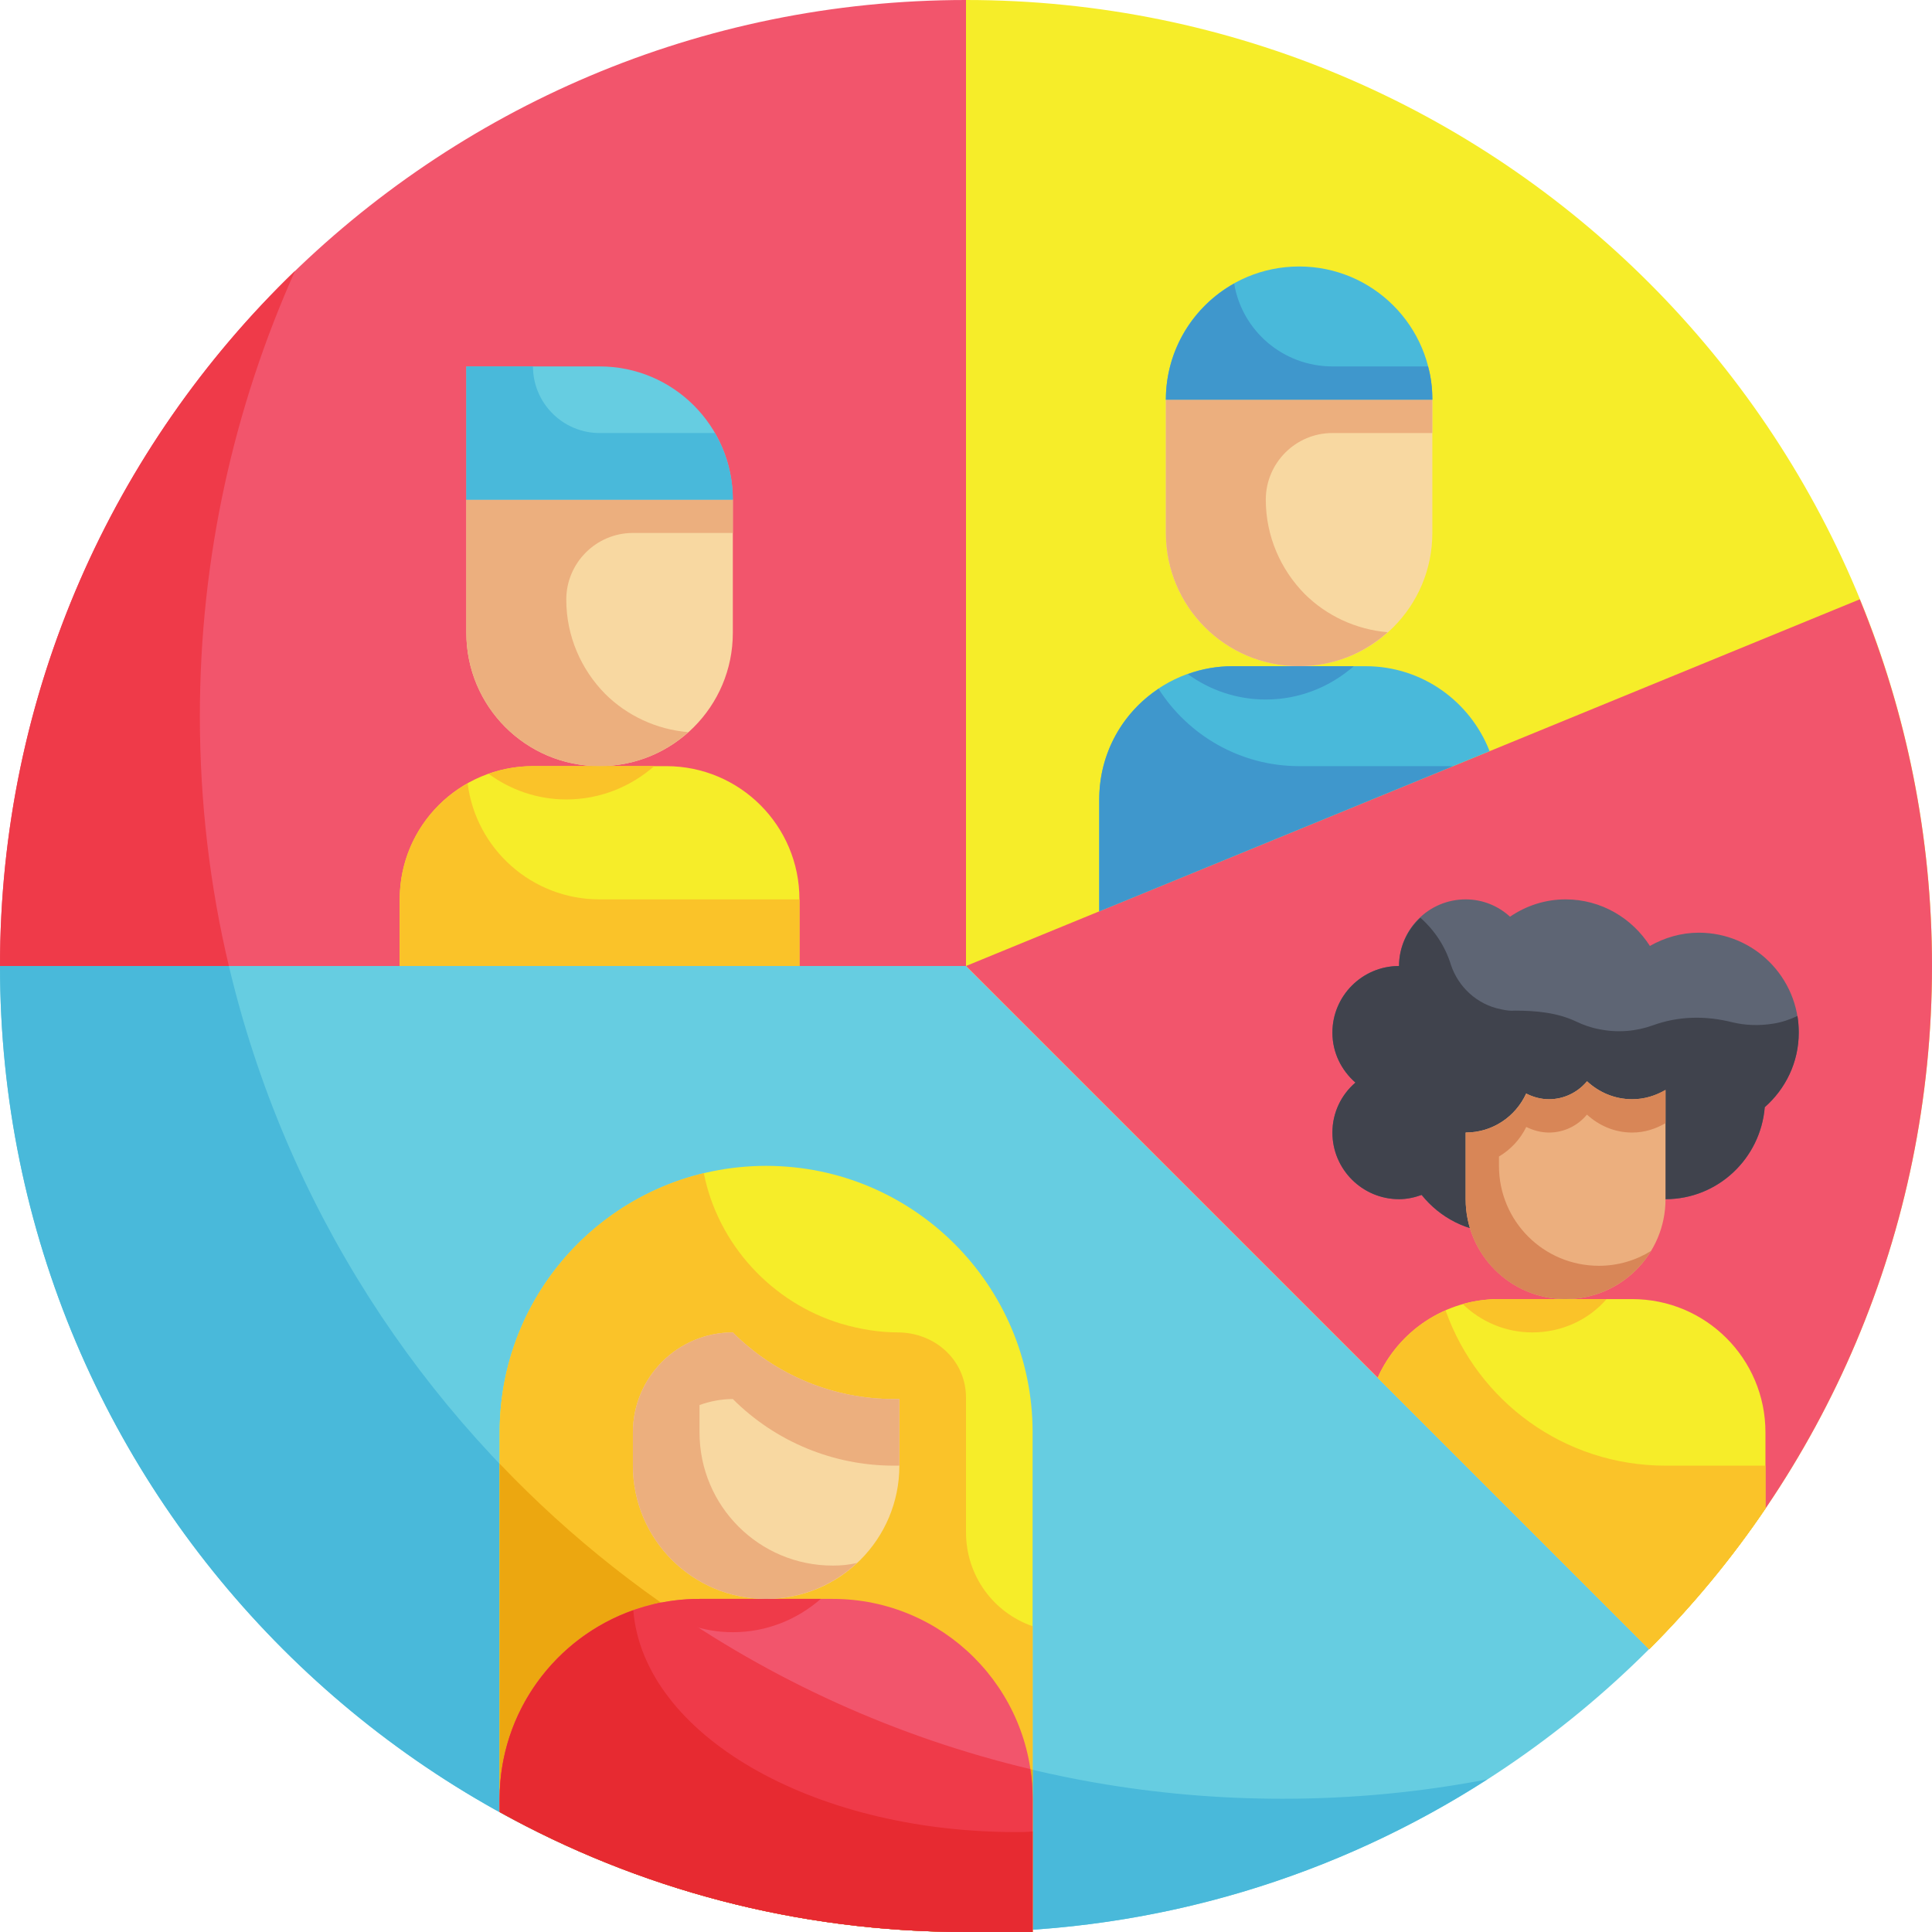 <?xml version="1.0" encoding="UTF-8"?><svg xmlns="http://www.w3.org/2000/svg" xmlns:xlink="http://www.w3.org/1999/xlink" height="58.0" preserveAspectRatio="xMidYMid meet" version="1.0" viewBox="3.0 3.0 58.0 58.0" width="58.0" zoomAndPan="magnify"><g><g><path d="M 32 3 L 32 32 L 3 32 C 3 15.98 15.98 3 32 3" fill="#f2556c"/></g><g><path d="M 3 32 C 3 48.02 15.98 61 32 61 C 40.012 61 47.262 57.754 52.508 52.508 L 32 32 L 3 32" fill="#66cde1"/></g><g><path d="M 9 24.5 C 9 27.082 9.301 29.602 9.871 32 L 3 32 C 3 23.801 6.398 16.398 11.859 11.129 C 10.031 15.211 9 19.73 9 24.5" fill="#ef3a49"/></g><g><path d="M 47.648 56.418 C 43.141 59.32 37.77 61 32 61 C 15.98 61 3 48.02 3 32 L 9.871 32 C 13.262 46.332 26.129 57 41.5 57 C 43.602 57 45.66 56.801 47.648 56.418" fill="#49b9da"/></g><g><path d="M 32 3 L 32 32 L 52.508 52.508 C 57.754 47.262 61 40.012 61 32 C 61 15.98 48.02 3 32 3" fill="#f6ed29"/></g><g><path d="M 23 26 L 19 26 C 16.789 26 15 27.789 15 30 L 15 32 L 27 32 L 27 30 C 27 27.789 25.211 26 23 26" fill="#f6ed29"/></g><g><path d="M 25 18 L 17 18 L 17 22 C 17 24.211 18.789 26 21 26 C 23.211 26 25 24.211 25 22 L 25 18" fill="#f8d8a1"/></g><g><path d="M 20 21 C 20 22.102 20.449 23.102 21.168 23.832 C 21.82 24.48 22.699 24.898 23.66 24.98 C 22.949 25.621 22.02 26 21 26 C 18.789 26 17 24.211 17 22 L 17 18 L 25 18 L 25 19 L 22 19 C 20.898 19 20 19.898 20 21" fill="#ecaf7e"/></g><g><path d="M 21 14 L 17 14 L 17 18 L 25 18 C 25 15.789 23.211 14 21 14" fill="#66cde1"/></g><g><path d="M 20 27 C 19.129 27 18.32 26.711 17.668 26.23 C 18.09 26.082 18.531 26 19 26 L 22.641 26 C 21.93 26.621 21.012 27 20 27" fill="#fac329"/></g><g><path d="M 27 30 L 27 32 L 15 32 L 15 30 C 15 28.5 15.82 27.199 17.039 26.52 C 17.289 28.488 18.969 30 21 30 L 27 30" fill="#fac329"/></g><g><path d="M 25 18 L 17 18 L 17 14 L 19 14 C 19 15.102 19.898 16 21 16 L 24.461 16 C 24.801 16.59 25 17.27 25 18" fill="#49b9da"/></g><g><path d="M 32 32 L 52.508 52.508 C 57.754 47.262 61 40.012 61 32 C 61 28.102 60.227 24.387 58.832 20.992 L 32 32" fill="#f2556c"/></g><g><path d="M 46 15 L 38 15 L 38 19 C 38 21.211 39.789 23 42 23 C 44.211 23 46 21.211 46 19 L 46 15" fill="#f8d8a1"/></g><g><path d="M 42 11 C 39.789 11 38 12.789 38 15 L 46 15 C 46 12.789 44.211 11 42 11" fill="#49b9da"/></g><g><path d="M 47.719 25.551 C 47.137 24.059 45.695 23 44 23 L 40 23 C 37.789 23 36 24.789 36 27 L 36 30.359 L 47.719 25.551" fill="#49b9da"/></g><g><path d="M 41 18 C 41 19.102 41.449 20.102 42.168 20.832 C 42.82 21.48 43.699 21.898 44.66 21.98 C 43.949 22.621 43.02 23 42 23 C 39.789 23 38 21.211 38 19 L 38 15 L 46 15 L 46 16 L 43 16 C 41.898 16 41 16.898 41 18" fill="#ecaf7e"/></g><g><path d="M 46 15 L 38 15 C 38 13.5 38.832 12.191 40.051 11.512 C 40.281 12.918 41.512 14 43 14 L 45.871 14 C 45.961 14.32 46 14.648 46 15" fill="#3f97cc"/></g><g><path d="M 41 24 C 40.129 24 39.32 23.719 38.66 23.238 C 39.082 23.082 39.531 23 40 23 L 43.641 23 C 42.93 23.621 42.012 24 41 24" fill="#3f97cc"/></g><g><path d="M 46.621 26 L 36 30.359 L 36 27 C 36 25.609 36.699 24.391 37.781 23.68 C 38.668 25.07 40.23 26 42 26 L 46.621 26" fill="#3f97cc"/></g><g><path d="M 34 46 L 34 61 L 32 61 C 26.918 61 22.148 59.699 18 57.398 L 18 46 C 18 41.582 21.582 38 26 38 C 30.418 38 34 41.582 34 46" fill="#f6ed29"/></g><g><path d="M 34 51.82 L 34 61 L 32 61 C 26.918 61 22.148 59.699 18 57.398 L 18 46 C 18 42.219 20.609 39.059 24.129 38.219 C 24.551 40.352 26.168 42.109 28.25 42.738 C 28.832 42.91 29.41 43 29.969 43 C 31.082 43.012 32 43.84 32 44.961 L 32 49 C 32 50.309 32.832 51.418 34 51.82" fill="#fac329"/></g><g><path d="M 34 56.129 L 34 61 L 32 61 C 26.918 61 22.148 59.699 18 57.398 L 18 46.941 C 22.262 51.41 27.781 54.66 34 56.129" fill="#eca710"/></g><g><path d="M 34 57 L 34 61 L 32 61 C 26.918 61 22.148 59.699 18 57.398 L 18 57 C 18 53.691 20.691 51 24 51 L 28 51 C 31.309 51 34 53.691 34 57" fill="#f2556c"/></g><g><path d="M 34 57 L 34 61 L 32 61 C 26.918 61 22.148 59.699 18 57.398 L 18 57 C 18 54.082 20.09 51.648 22.852 51.109 C 26.141 53.43 29.891 55.148 33.93 56.109 C 33.98 56.398 34 56.699 34 57" fill="#ef3a49"/></g><g><path d="M 30 45 L 29.828 45 C 28.02 45 26.281 44.281 25 43 C 23.344 43 22 44.344 22 46 L 22 47 C 22 49.211 23.789 51 26 51 C 28.211 51 30 49.211 30 47 L 30 45" fill="#f8d8a1"/></g><g><path d="M 30 45 L 30 47 L 29.832 47 C 28.02 47 26.281 46.281 25 45 C 24.648 45 24.309 45.07 24 45.18 L 24 46 C 24 48.211 25.789 50 28 50 C 28.25 50 28.488 49.98 28.73 49.918 C 28.012 50.59 27.051 51 26 51 C 23.789 51 22 49.211 22 47 L 22 46 C 22 45.168 22.34 44.418 22.879 43.879 C 23.418 43.34 24.168 43 25 43 C 26.281 44.281 28.02 45 29.832 45 L 30 45" fill="#ecaf7e"/></g><g><path d="M 25 52 C 24.09 52 23.262 51.691 22.59 51.168 C 23.039 51.059 23.512 51 24 51 L 27.641 51 C 26.93 51.621 26.012 52 25 52" fill="#ef3a49"/></g><g><path d="M 34 57.98 L 34 61 L 32 61 C 26.918 61 22.148 59.699 18 57.398 L 18 57 C 18 54.391 19.68 52.16 22.012 51.34 C 22.309 55.051 27.34 58 33.5 58 C 33.668 58 33.84 58 34 57.98" fill="#e72a31"/></g><g><path d="M 54 31 C 53.465 31 52.965 31.152 52.531 31.398 C 51.996 30.562 51.066 30 50 30 C 49.379 30 48.809 30.195 48.332 30.52 C 47.98 30.199 47.516 30 47 30 C 45.895 30 45 30.895 45 32 C 43.895 32 43 32.895 43 34 C 43 34.602 43.27 35.133 43.691 35.5 C 43.27 35.863 43 36.398 43 37 C 43 38.105 43.895 39 45 39 C 45.238 39 45.465 38.953 45.676 38.875 C 46.227 39.555 47.055 40 48 40 C 49.293 40 50.383 39.18 50.805 38.031 C 51.355 38.625 52.129 39 53 39 C 54.574 39 55.852 37.781 55.977 36.242 C 56.598 35.691 57 34.898 57 34 C 57 32.344 55.656 31 54 31" fill="#5e6574"/></g><g><path d="M 57 34 C 57 34.898 56.602 35.691 55.98 36.238 C 55.852 37.781 54.57 39 53 39 C 52.129 39 51.352 38.621 50.809 38.031 C 50.379 39.18 49.289 40 48 40 C 47.059 40 46.23 39.559 45.68 38.871 C 45.461 38.949 45.238 39 45 39 C 43.898 39 43 38.102 43 37 C 43 36.398 43.27 35.859 43.691 35.5 C 43.27 35.129 43 34.602 43 34 C 43 32.898 43.898 32 45 32 C 45 31.43 45.25 30.91 45.641 30.551 C 46.07 30.93 46.391 31.418 46.559 31.969 C 46.781 32.629 47.34 33.16 48.07 33.301 C 48.211 33.332 48.34 33.352 48.48 33.34 C 49.109 33.34 49.75 33.398 50.32 33.668 C 50.531 33.77 50.762 33.852 51.012 33.898 C 51.57 34.012 52.121 33.961 52.621 33.781 C 53.391 33.5 54.211 33.488 55.012 33.691 C 55.391 33.781 55.801 33.801 56.238 33.73 C 56.488 33.691 56.73 33.609 56.961 33.5 C 56.988 33.66 57 33.832 57 34" fill="#40434d"/></g><g><path d="M 52 36 C 51.473 36 51 35.793 50.645 35.461 C 50.367 35.789 49.961 36 49.5 36 C 49.254 36 49.023 35.934 48.816 35.828 C 48.5 36.52 47.809 37 47 37 L 47 39 C 47 40.656 48.344 42 50 42 C 51.656 42 53 40.656 53 39 L 53 35.723 C 52.703 35.895 52.367 36 52 36" fill="#ecaf7e"/></g><g><path d="M 56 46 L 56 48.289 C 54.98 49.801 53.801 51.219 52.512 52.512 L 44.359 44.359 C 44.98 42.969 46.379 42 48 42 L 52 42 C 54.211 42 56 43.789 56 46" fill="#f6ed29"/></g><g><path d="M 48 37.719 L 48 38 C 48 39.66 49.34 41 51 41 C 51.582 41 52.121 40.832 52.57 40.551 C 52.039 41.418 51.09 42 50 42 C 48.34 42 47 40.66 47 39 L 47 37 C 47.809 37 48.5 36.52 48.82 35.832 C 49.02 35.93 49.25 36 49.5 36 C 49.961 36 50.371 35.789 50.641 35.461 C 51 35.789 51.469 36 52 36 C 52.371 36 52.699 35.891 53 35.719 L 53 36.719 C 52.699 36.891 52.371 37 52 37 C 51.469 37 51 36.789 50.641 36.461 C 50.371 36.789 49.961 37 49.5 37 C 49.25 37 49.02 36.93 48.82 36.832 C 48.641 37.199 48.352 37.512 48 37.719" fill="#d88657"/></g><g><path d="M 49 43 C 48.18 43 47.449 42.668 46.91 42.148 C 47.25 42.051 47.621 42 48 42 L 51.23 42 C 50.691 42.621 49.891 43 49 43" fill="#fac329"/></g><g><path d="M 56 47 L 56 48.289 C 54.98 49.801 53.801 51.219 52.512 52.512 L 44.359 44.359 C 44.762 43.461 45.488 42.73 46.398 42.34 C 47.359 45.059 49.949 47 53 47 L 56 47" fill="#fac329"/></g></g></svg>